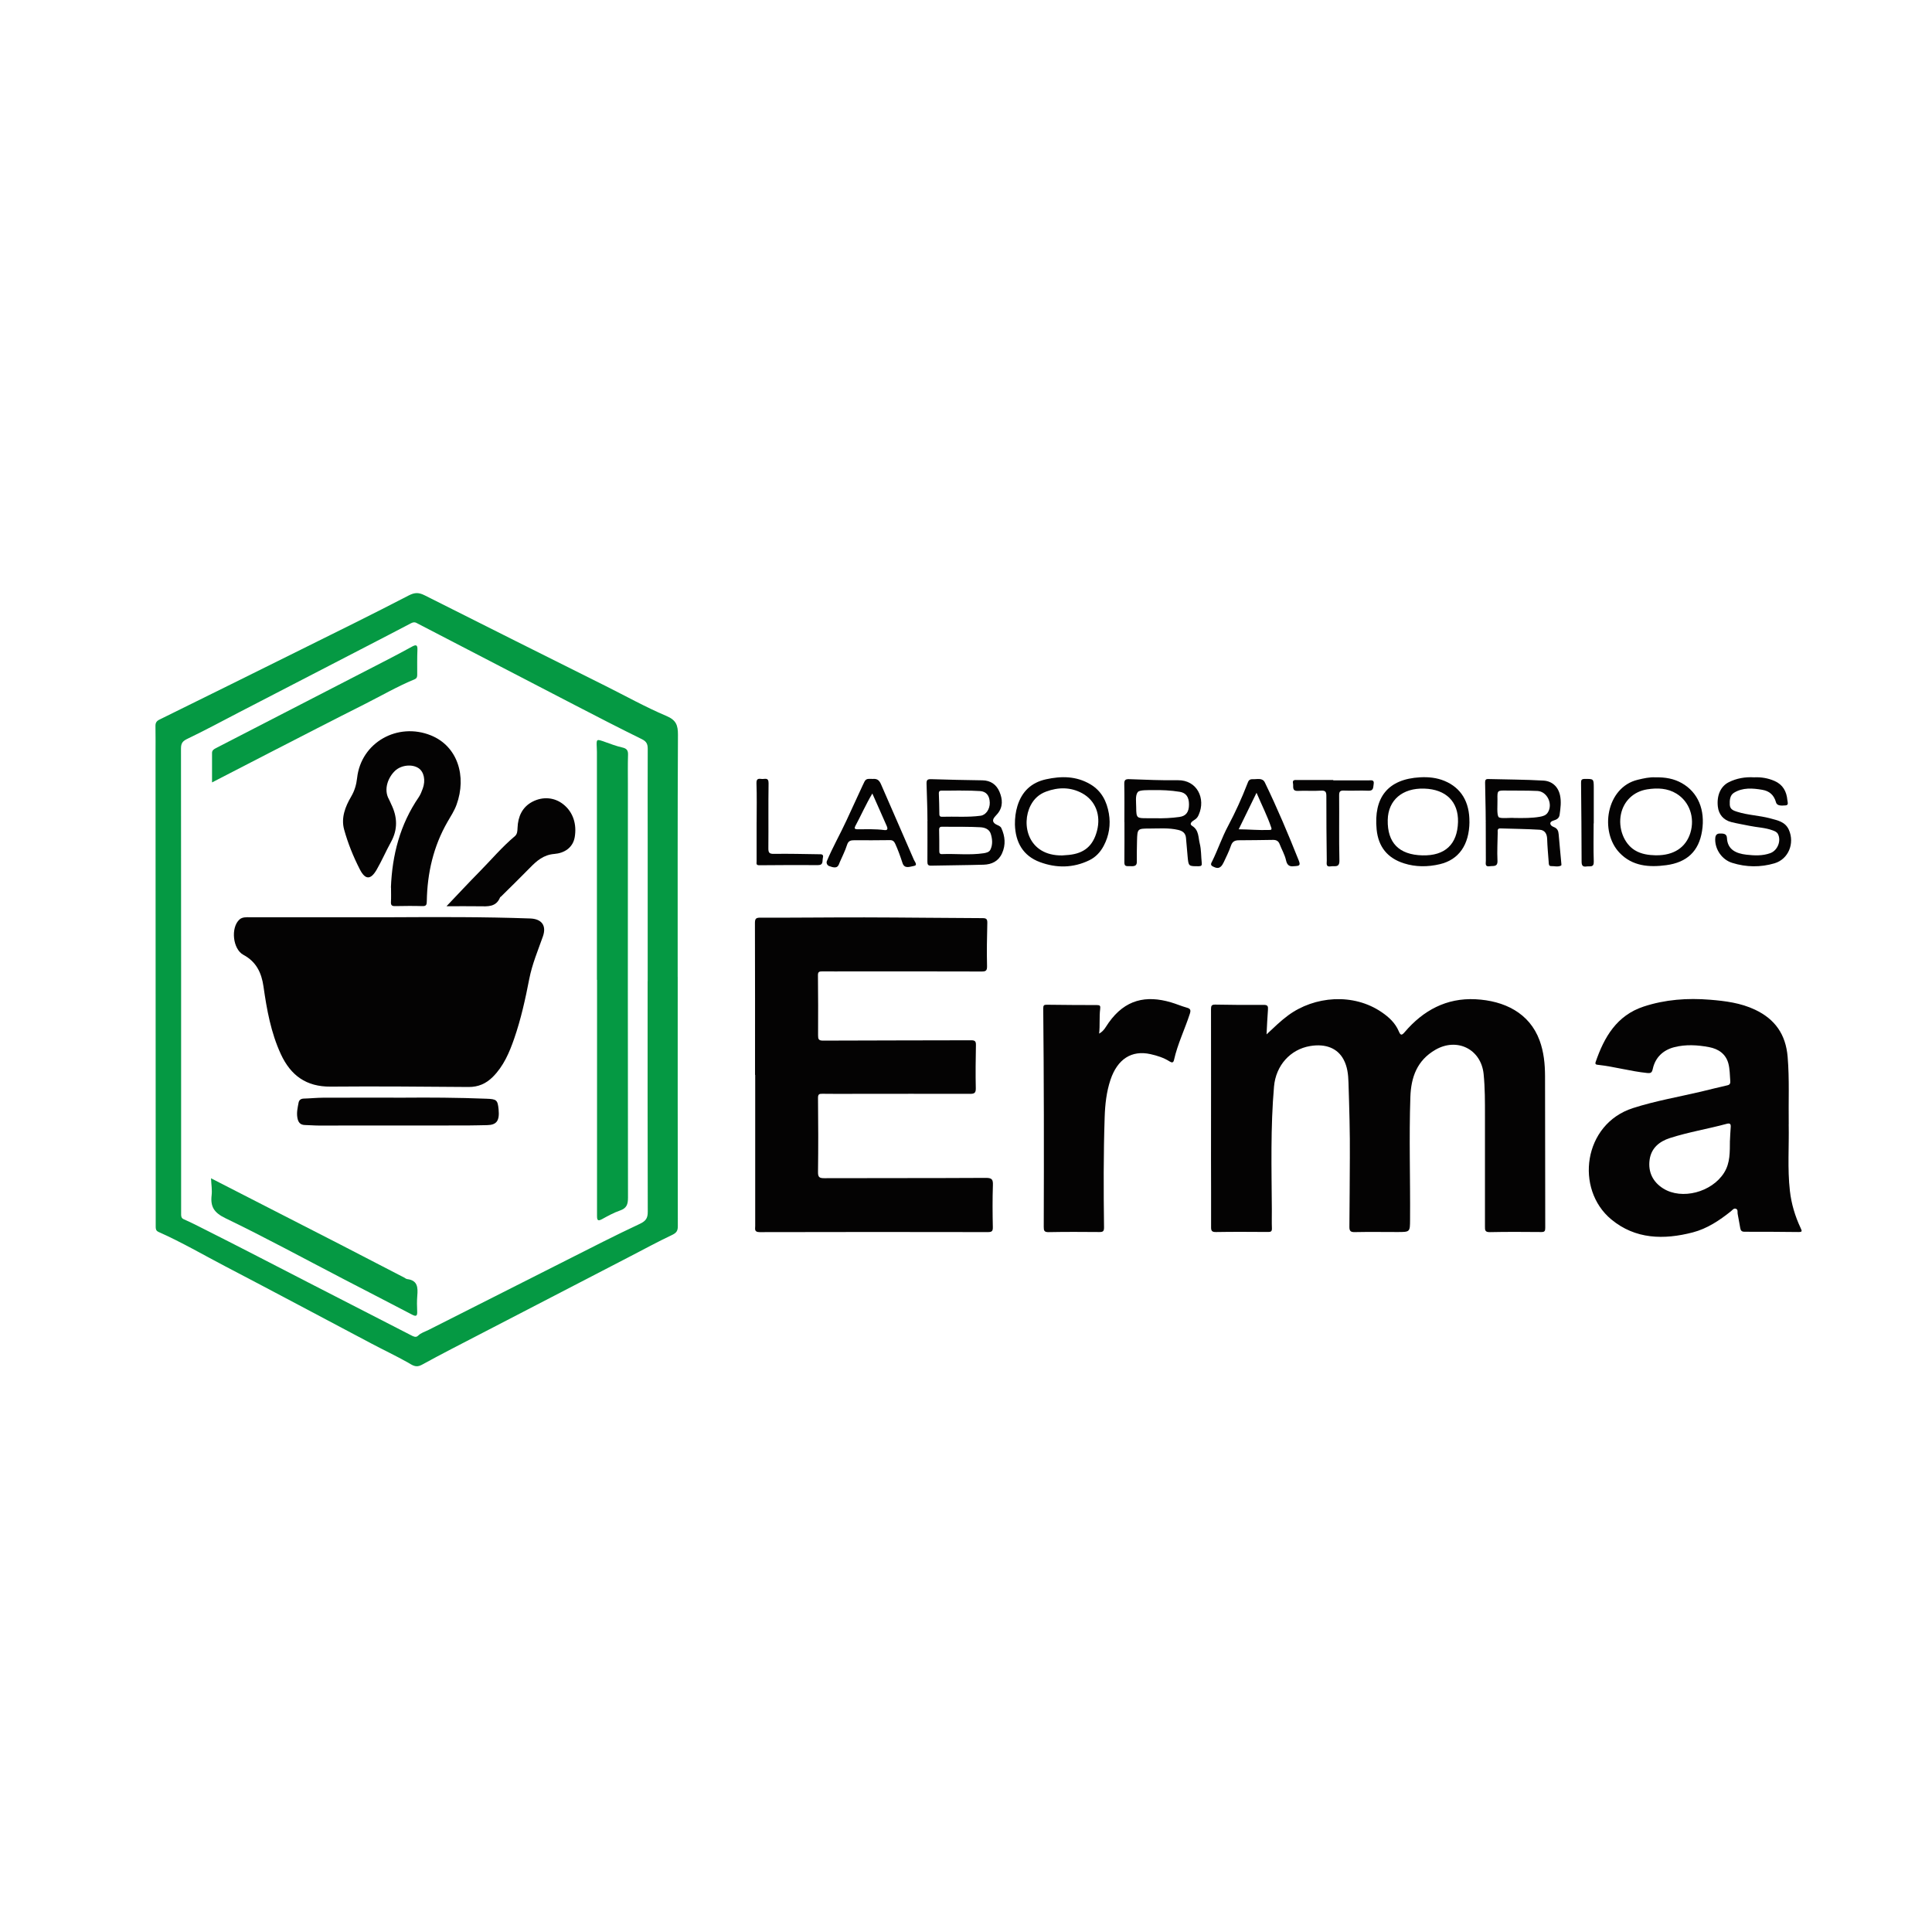 <?xml version="1.0" encoding="UTF-8"?>
<svg id="katman_1" xmlns="http://www.w3.org/2000/svg" viewBox="0 0 566.93 566.93">
  <defs>
    <style>
      .cls-1 {
        fill: #059943;
      }

      .cls-2 {
        fill: #040303;
      }
    </style>
  </defs>
  <path class="cls-1" d="M198.87,286.65c0,24.39-.02,48.79.03,73.18,0,1.42-.45,1.97-1.73,2.58-4.19,1.98-8.27,4.21-12.39,6.34-14.58,7.55-29.17,15.1-43.75,22.67-5.77,2.99-11.57,5.95-17.27,9.08-1.75.96-2.75.07-4.11-.7-3.45-1.94-7.05-3.64-10.55-5.49-14.29-7.55-28.54-15.17-42.87-22.65-6.55-3.42-12.94-7.16-19.71-10.16-.78-.35-.83-.9-.83-1.57,0-2.67,0-5.34,0-8.01-.02-43.39-.03-86.77-.05-130.16,0-2.91.04-5.82-.02-8.72-.02-.98.35-1.48,1.21-1.9,13.9-6.85,27.8-13.72,41.68-20.62,10.5-5.21,21.02-10.38,31.41-15.78,1.83-.95,3-.9,4.73-.03,17.7,8.94,35.46,17.78,53.19,26.65,5.87,2.94,11.63,6.15,17.67,8.71,2.88,1.22,3.44,2.68,3.43,5.56-.13,23.68-.07,47.36-.08,71.04ZM190.04,287.91h.02c0-13.71,0-27.41,0-41.12,0-9.02-.04-18.04.01-27.06,0-1.41-.38-2.17-1.73-2.83-6.65-3.27-13.24-6.67-19.82-10.08-15.45-7.99-30.88-16.01-46.32-24.03-.59-.31-1.08-.17-1.66.13-4.34,2.29-8.71,4.54-13.07,6.8-12.45,6.45-24.91,12.89-37.36,19.33-4.99,2.58-9.93,5.27-15,7.69-1.43.68-2,1.24-2,2.89.05,43.73.04,87.47.04,131.2,0,1.84,0,3.68,0,5.52,0,.62.08,1.12.77,1.43,2.18.95,4.3,2.05,6.42,3.12,10.1,5.07,20.12,10.3,30.17,15.46,10.05,5.17,20.11,10.33,30.17,15.49.64.33,1.36.72,1.98.12.88-.87,2.04-1.18,3.09-1.71,13.46-6.82,26.92-13.63,40.4-20.42,7.16-3.61,14.29-7.29,21.55-10.68,1.81-.85,2.39-1.66,2.38-3.6-.07-22.55-.04-45.1-.04-67.65Z"/>
  <path class="cls-2" d="M371.64,303.55c2.26-2.12,4.18-3.99,6.35-5.59,7.72-5.7,19.14-6.64,27.47-.93,2.14,1.46,3.98,3.17,5.01,5.61.5,1.18.83,1.28,1.73.22,5.44-6.38,12.25-10.07,20.78-9.64,8.44.43,15.82,4,18.8,12.09,1.25,3.39,1.59,6.94,1.6,10.5.05,14.84.02,29.67.06,44.51,0,.93-.2,1.22-1.16,1.21-5.03-.04-10.07-.08-15.1.03-1.48.03-1.43-.66-1.43-1.7.02-10.8.01-21.6,0-32.4,0-4.09.02-8.18-.39-12.27-.73-7.31-7.78-10.83-14.16-7.14-5.41,3.14-7.14,8.07-7.34,13.87-.41,11.99,0,23.97-.09,35.96-.02,3.64,0,3.64-3.61,3.65-4.2,0-8.41-.07-12.61.02-1.27.03-1.59-.36-1.58-1.57.08-6.76.08-13.53.13-20.3.06-7.36-.17-14.72-.4-22.07-.07-2.31-.31-4.6-1.44-6.71-1.76-3.29-5.22-4.71-9.8-3.95-5.83.97-10.07,5.7-10.61,11.88-1.04,11.96-.72,23.95-.64,35.93.01,1.9-.05,3.8.02,5.69.03.92-.33,1.07-1.14,1.06-5.09-.03-10.19-.07-15.28.02-1.27.02-1.44-.43-1.43-1.52.03-6.65-.02-13.29-.02-19.94,0-14.66.03-29.32,0-43.98,0-1,.21-1.31,1.25-1.3,4.74.09,9.47.13,14.21.08,1.21-.01,1.33.44,1.25,1.45-.18,2.27-.27,4.54-.41,7.21Z"/>
  <path class="cls-2" d="M221.56,315.41c0-14.83.02-29.67-.03-44.5,0-1.31.25-1.64,1.64-1.63,10.18.04,20.37-.1,30.55-.08,11.55.02,23.09.18,34.63.22,1.13,0,1.39.33,1.37,1.41-.1,4.21-.19,8.42-.08,12.63.04,1.43-.39,1.63-1.64,1.62-12.91-.04-25.82-.03-38.72-.03-2.66,0-5.33.03-7.99,0-.83,0-1.29.07-1.27,1.14.07,5.87.07,11.75.04,17.62,0,1.07.13,1.55,1.42,1.55,14.51-.07,29.01-.05,43.52-.1,1.12,0,1.4.33,1.38,1.41-.08,4.21-.14,8.43-.04,12.64.03,1.41-.41,1.67-1.68,1.67-11.55-.03-23.09-.01-34.64,0-2.9,0-5.8.03-8.7-.02-.96-.02-1.29.15-1.28,1.26.08,7.24.1,14.48,0,21.71-.02,1.56.45,1.8,1.86,1.8,15.81-.05,31.62,0,47.43-.09,1.8,0,2.09.52,2.03,2.17-.14,4.09-.11,8.19-.02,12.28.03,1.21-.31,1.46-1.46,1.46-22.32-.04-44.64-.05-66.97.01-1.65,0-1.3-.94-1.3-1.81,0-14.54,0-29.08,0-43.61,0-.24,0-.47,0-.71h-.05Z"/>
  <path class="cls-2" d="M524.88,329.88c.13,6.52-.39,13.06.35,19.57.43,3.8,1.52,7.43,3.14,10.88.43.92.55,1.21-.62,1.2-5.27-.06-10.54-.09-15.81-.08-.85,0-1.15-.33-1.28-1.09-.23-1.4-.52-2.79-.76-4.19-.09-.51.14-1.17-.44-1.44-.67-.31-1.08.34-1.5.68-3.4,2.72-7.01,5.13-11.24,6.23-8.48,2.2-16.85,2.04-23.91-3.82-10.7-8.88-8.22-27.98,6.36-32.66,6.56-2.11,13.32-3.26,19.99-4.83,2.59-.61,5.16-1.29,7.75-1.86.84-.18.86-.74.82-1.32-.13-1.71-.12-3.48-.56-5.11-.76-2.8-2.94-4.26-5.66-4.77-3.39-.64-6.87-.84-10.22.02-3.21.83-5.53,2.95-6.28,6.31-.26,1.16-.55,1.38-1.7,1.26-4.83-.5-9.52-1.85-14.34-2.39-.49-.05-.99-.09-.74-.84,2.51-7.32,6.2-13.66,14.08-16.26,6.32-2.08,12.85-2.55,19.46-2.01,4.55.37,9.03.94,13.24,2.93,5.87,2.78,9.01,7.26,9.56,13.83.55,6.59.22,13.16.32,19.75ZM507.64,334.72c.07-1.3.11-2.6.22-3.9.08-.95-.13-1.32-1.18-1.04-5.52,1.5-11.19,2.41-16.65,4.17-3.16,1.02-5.48,2.97-5.96,6.34-.5,3.57.9,6.53,4,8.47,5.46,3.41,14.22,1.1,17.83-4.59,1.86-2.93,1.69-6.2,1.73-9.45Z"/>
  <path class="cls-2" d="M322.54,303.3c1.42-.76,2-2.09,2.8-3.21,4.84-6.83,10.99-8.09,18.24-5.97,1.58.46,3.1,1.13,4.69,1.57,1.1.3,1.21.75.88,1.79-1.47,4.55-3.6,8.87-4.65,13.57-.18.81-.6.86-1.29.42-1.71-1.09-3.64-1.7-5.6-2.14-5.55-1.24-9.72,1.45-11.76,7.57-1.17,3.52-1.57,7.19-1.69,10.86-.36,10.79-.33,21.59-.19,32.39.01,1.16-.3,1.38-1.35,1.38-4.97-.04-9.95-.07-14.92.03-1.3.02-1.42-.47-1.42-1.55.04-10.92.05-21.84.03-32.75-.02-10.44-.08-20.88-.18-31.33,0-.91.2-1.11,1.04-1.1,4.91.06,9.83.1,14.74.1.87,0,1.04.23.93,1.12-.3,2.39-.03,4.82-.31,7.26Z"/>
  <path class="cls-2" d="M272.15,240.73c0-3.74-.17-6.95-.26-10.69-.03-1.12.21-1.43,1.32-1.4,5.03.16,10.06.27,15.09.34,2.42.04,4.1,1.26,4.99,3.36.91,2.14,1.09,4.39-.53,6.39-.22.28-.47.54-.71.8q-1.51,1.61.53,2.53c.49.22,1.03.44,1.26.94,1.11,2.43,1.33,4.9.21,7.39-1.05,2.34-3.04,3.28-5.42,3.35-5.15.15-10.3.17-15.45.28-.94.02-1.04-.44-1.04-1.21.03-3.86.01-7.71.01-11.57-.07,0,.08-.52.01-.52ZM282.9,242.63c-.16,0-.38,0-.58-.02-1.83,0-3.66.02-5.49-.01-.7-.01-1.28-.07-1.25.94.06,2.07.04,4.14.05,6.21,0,.53.1.91.79.88,4.07-.16,8.15.35,12.2-.25.78-.12,1.64-.32,1.99-1.02.75-1.49.6-3.15.13-4.66-.43-1.38-1.74-1.89-3.09-1.95-1.77-.08-2.96-.13-4.73-.13ZM282.7,232s-1.02,0-1.02-.03c-1.77,0-3.34.06-5.11.03-.68-.01-1.12.02-1.07.92.1,1.89.1,3.78.14,5.68.01.53-.05,1.1.78,1.07,3.78-.12,7.57.21,11.33-.3,1.59-.21,2.75-1.97,2.69-3.87-.06-2.04-1.04-3.27-2.89-3.37-1.89-.1-2.97-.14-4.86-.14Z"/>
  <path class="cls-2" d="M329.94,241.24c0-3.73.05-7.47-.03-11.2-.03-1.24.42-1.44,1.52-1.4,4.73.16,9.46.39,14.19.31,5.65-.09,8.27,5.38,6.13,10.15-.28.63-.51,1.06-1.47,1.64-.47.28-1.41,1.03-.47,1.6,2.05,1.24,1.79,3.41,2.25,5.21.46,1.81.37,3.76.58,5.64.09.8-.13.99-.93,1-2.93,0-2.94.04-3.21-2.81-.18-1.83-.32-3.66-.48-5.49-.12-1.39-.94-2.04-2.25-2.35-2.81-.67-5.65-.41-8.48-.41-3.52,0-3.54.06-3.64,3.59-.06,2.07-.07,4.15-.06,6.22.01,1.61-1.52,1.17-2.37,1.22-1.05.06-1.29-.21-1.28-1.2.04-3.91.02-7.82.02-11.73h-.02ZM339.02,240.11c2.37.05,4.74-.05,7.08-.38,1.94-.27,2.8-1.45,2.8-3.66,0-2.21-.87-3.42-2.72-3.72-2.65-.43-5.17-.54-7.82-.5-1.48.02-3.92-.09-4.47.56-.82.98-.48,3-.48,4.53.02,3.19.2,3.16,3.3,3.16.77,0,1.54,0,2.31,0Z"/>
  <path class="cls-2" d="M485.83,228.11c2.81-.07,5.35.38,7.68,1.69,4.76,2.69,6.93,7.85,5.94,14.06-.94,5.92-4.4,9.2-10.5,10.02-5.06.68-9.93.3-13.68-3.6-5.98-6.22-3.95-19.24,5.3-21.46,1.79-.43,3.57-.83,5.25-.71ZM486.01,250.98c5.15.04,8.7-2.3,10.02-6.59,1.36-4.44-.24-9.13-4.06-11.49-2.64-1.63-5.59-1.74-8.57-1.28-4.01.62-6.93,3.41-7.74,7.28-.86,4.11.85,8.62,4.06,10.59,1.92,1.18,4.09,1.45,6.29,1.5Z"/>
  <path class="cls-2" d="M431.2,241.2c-.07,6.69-3.1,11.08-8.7,12.39-3.51.83-7.07.85-10.52-.25-4.81-1.53-7.52-4.82-8.02-9.95-.89-9.26,3.18-14.79,12.79-15.3,2.45-.13,4.86.12,7.13,1.06,4.88,2.02,7.37,6.18,7.31,12.04ZM427.84,241.22c.16-5.95-3.51-9.6-9.88-9.81-6.42-.22-10.62,3.37-10.74,9.18-.15,6.71,3.31,10.25,10.19,10.41,6.62.16,10.25-3.24,10.43-9.78Z"/>
  <path class="cls-2" d="M435.97,240.79c0-3.86-.14-7.3-.18-11.16,0-.76.18-1.06.97-1.03,5.39.15,10.78.14,16.15.46,2.45.14,4.3,1.68,4.87,4.33.41,1.9.14,3.78-.12,5.66-.14,1.04-.78,1.44-1.86,1.76-1.33.39-1.04,1.43.12,1.86,1.09.41,1.38,1.14,1.46,2.16.23,2.78.51,5.55.76,8.33.03.28.09.76-.03.82-.94.5-1.96.14-2.94.17-.75.02-.68-.69-.72-1.2-.17-2.25-.38-4.49-.45-6.74-.05-1.55-.69-2.64-2.22-2.73-3.89-.24-7.67-.26-11.51-.39-.94-.03-.78.66-.78,1.24-.04,2.73-.2,5.46-.07,8.18.1,1.99-1.21,1.51-2.27,1.68-1.49.24-1.14-.86-1.14-1.59-.03-3.8-.03-7.46-.03-11.25-.06,0,.06-.55,0-.55ZM444.44,240.03c2.81.04,5.11.04,7.39-.35.91-.16,1.77-.4,2.3-1.17,1.68-2.44-.07-6.27-2.99-6.41-3.01-.14-6.02-.08-9.03-.12-2.74-.04-2.74-.05-2.69,2.58.03,1.77-.22,4.29.29,5.14.39.65,3.44.18,4.74.33Z"/>
  <path class="cls-2" d="M297.82,241.94c-.02-1.86.2-3.68.74-5.45,1.3-4.22,4.06-6.86,8.38-7.81,4.51-.99,8.89-.98,13.03,1.47,3.29,1.95,4.81,5.03,5.42,8.57.56,3.27.07,6.5-1.52,9.49-.97,1.82-2.31,3.29-4.19,4.21-4.74,2.32-9.67,2.35-14.49.57-4.99-1.84-7.22-5.82-7.37-11.05ZM311.69,251.02c.65-.05,1.3-.08,1.94-.15,4.41-.44,7.09-2.54,8.27-7.05,1.23-4.69-.48-8.92-4.32-11.03-3.38-1.85-7-1.85-10.62-.5-2.04.76-3.52,2.1-4.51,4.01-2.91,5.57-.82,14.84,9.24,14.72Z"/>
  <path class="cls-2" d="M514.73,228.1c2.07-.1,4.09.23,6.02,1.08,2.44,1.08,3.51,3.08,3.74,5.6.05.53.47,1.52-.54,1.56-.99.04-2.47.27-2.79-.89-.61-2.2-1.97-3.34-4.05-3.69-2.83-.48-5.72-.71-8.29.87-1.17.72-1.3,2.16-1.23,3.53.08,1.39,1.15,1.72,2.14,2.04,3.17,1.02,6.54,1.08,9.73,1.95,2.13.58,4.42.95,5.49,3.4,1.72,3.95-.14,8.56-4.23,9.78-4.12,1.22-8.32,1.16-12.43-.13-2.97-.93-5-3.87-4.98-6.89,0-.88.21-1.71,1.33-1.72.96,0,2.06-.04,2.12,1.3.16,3.44,2.68,4.56,5.7,4.91,2.36.27,4.73.38,7.02-.45,2.13-.78,3.26-3.59,2.26-5.58-.31-.63-.93-.87-1.55-1.1-2.19-.82-4.52-.86-6.78-1.33-1.79-.38-3.61-.66-5.38-1.11-2.29-.58-3.68-2.24-3.94-4.51-.37-3.24.78-5.96,3.17-7.17,2.32-1.17,4.82-1.6,7.44-1.45Z"/>
  <path class="cls-2" d="M256.27,228.56c1.27-.06,1.79.51,2.29,1.66,3.19,7.38,6.45,14.73,9.63,22.11.23.54,1.21,1.59-.03,1.78-1.05.15-2.72,1-3.33-.87-.62-1.91-1.29-3.79-2.12-5.62-.33-.72-.73-1.11-1.59-1.09-3.49.05-6.97.05-10.46.03-1.04,0-1.73.17-2.1,1.36-.55,1.73-1.39,3.37-2.12,5.05-.42.96-.49,2.2-3.13,1.17-.7-.27-.85-1.02-.68-1.44,1.69-4.06,3.9-7.9,5.75-11.92,1.56-3.39,3.16-6.86,4.75-10.29.92-1.99.85-2.02,3.14-1.91ZM255.98,232.85c-1.89,3.16-3.39,6.58-4.99,9.54-.35.65-.21.95.59.95,2.66,0,5.32-.11,7.97.24,1.01.13.94-.51.69-1.11-1.31-3.08-2.81-6.27-4.26-9.62Z"/>
  <path class="cls-2" d="M379.86,254.16c-1.39.22-2.14-.16-2.49-1.72-.36-1.65-1.27-3.17-1.88-4.76-.36-.94-1.04-1.23-1.94-1.22-3.31.04-6.62.11-9.93.11-1.18,0-1.96.28-2.4,1.57-.56,1.67-1.38,3.27-2.12,4.87-1.07,2.31-2.22,1.73-3.26,1.21-.83-.42-.34-1.07-.12-1.52,1.71-3.5,2.87-7,4.65-10.33,2.14-4.02,4.02-8.16,5.66-12.4.28-.74.48-1.36,1.54-1.32,1.38.05,2.89-.49,3.59.96,3.64,7.51,6.88,15.19,9.96,22.93.61,1.52.02,1.54-1.28,1.64ZM363.49,243.35c3.06.03,5.91.3,8.74.2.63-.02,1.07.06.8-.74-1.14-3.37-2.76-6.54-4.31-10.18-1.84,3.77-3.48,7.13-5.24,10.73Z"/>
  <path class="cls-2" d="M391.23,228.99c3.49,0,6.97,0,10.46,0,.72,0,1.63-.24,1.4,1.12-.17,1,0,2-1.59,1.92-2.36-.12-4.73.07-7.09-.04-1.22-.06-1.46.31-1.45,1.46.06,6.34-.07,12.68.08,19.02.06,2.28-1.39,1.55-2.49,1.75-1.58.28-1.21-.88-1.22-1.67-.07-6.28-.14-12.56-.12-18.84,0-1.24-.15-1.8-1.6-1.7-2.24.15-4.49-.04-6.74.07-1.87.09-1.25-1.33-1.45-2.2-.25-1.16.66-.99,1.35-.99,3.49,0,6.97,0,10.46,0,0,.04,0,.08,0,.11Z"/>
  <path class="cls-2" d="M222.03,241.22c0-3.79.09-7.59-.05-11.38-.05-1.47.68-1.35,1.59-1.26.85.08,1.99-.56,1.96,1.28-.1,6.34,0,12.69-.06,19.03-.01,1.28.23,1.69,1.62,1.67,4.37-.07,8.75.05,13.13.11.69,0,1.55-.12,1.25,1.06-.22.87.23,2.14-1.43,2.13-5.74-.03-11.48-.02-17.22.04-1.04.01-.8-.57-.8-1.12,0-3.85,0-7.71,0-11.56,0,0,0,0,0,0Z"/>
  <path class="cls-2" d="M467.64,241.62c0,3.73-.09,7.46.04,11.19.06,1.86-1.12,1.29-2.06,1.44-1.18.19-1.51-.25-1.51-1.43-.01-7.7-.09-15.39-.16-23.09,0-.75.07-1.15,1.04-1.16,2.65-.01,2.68-.07,2.69,2.57.02,3.49,0,6.99,0,10.48-.01,0-.02,0-.03,0Z"/>
  <path class="cls-2" d="M114.73,269.16c13.62-.07,27.24-.13,40.85.36,3.34.12,4.86,2.05,3.73,5.27-1.45,4.12-3.16,8.14-4,12.47-1.15,5.93-2.45,11.82-4.43,17.53-1.42,4.09-3.11,8.06-6.26,11.21-1.99,1.99-4.27,2.99-7.12,2.97-13.5-.1-27-.23-40.5-.11-7.12.06-11.69-3.27-14.58-9.51-2.92-6.31-4.13-13.06-5.1-19.86-.58-4.07-2.14-7.29-5.9-9.3-3.12-1.67-3.79-8-1.13-10.38.83-.74,1.99-.65,3.06-.65,13.8,0,27.59,0,41.39,0Z"/>
  <path class="cls-1" d="M175.16,287.53c0-22.31,0-44.62,0-66.92,0-.42-.02-.83-.04-1.24-.12-2.58-.13-2.56,2.42-1.65,1.67.59,3.34,1.24,5.06,1.62,1.29.29,1.74.84,1.69,2.15-.09,2.84-.04,5.69-.04,8.54-.01,40.46-.04,80.93.03,121.39,0,1.99-.38,3.12-2.35,3.8-1.83.63-3.56,1.59-5.27,2.53-1.28.7-1.47.24-1.47-.98.02-23.08.01-46.16.01-69.24h-.04Z"/>
  <path class="cls-2" d="M114.71,260.44c.37-9.57,2.68-18.49,8.14-26.47.53-.77.88-1.68,1.2-2.56.9-2.44.36-4.92-1.22-5.99-1.91-1.28-5.11-.93-6.9.76-2.01,1.89-3.47,5.44-1.79,8.39.26.46.43.97.67,1.45,1.81,3.69,1.96,7.34-.07,11.04-1.48,2.68-2.69,5.52-4.23,8.17-1.75,3.01-3.33,2.98-4.92-.12-1.91-3.73-3.5-7.65-4.61-11.68-.95-3.43.33-6.74,2.06-9.67,1.03-1.76,1.53-3.52,1.75-5.48,1.17-10.45,11.91-16.42,21.65-12.49,7.85,3.17,10.56,12,7.53,20.34-.65,1.8-1.7,3.38-2.64,5.01-4.15,7.21-5.95,15.03-6.09,23.28-.02,1.01-.11,1.51-1.3,1.47-2.66-.08-5.33-.05-7.99,0-.9.02-1.28-.22-1.23-1.19.08-1.42.02-2.84.02-4.26Z"/>
  <path class="cls-1" d="M61.92,345.76c12.85,6.58,25.44,13.02,38.01,19.47,6.21,3.19,12.4,6.42,18.61,9.63.32.16.62.44.95.48,3.1.37,3.16,2.5,2.96,4.89-.13,1.53-.1,3.09-.03,4.62.06,1.36-.33,1.53-1.5.92-6.76-3.54-13.55-7.03-20.33-10.55-11.45-5.95-22.79-12.12-34.41-17.73-3.32-1.6-4.48-3.34-4.08-6.75.18-1.56-.1-3.17-.18-4.99Z"/>
  <path class="cls-1" d="M62.22,229.59c0-3,0-5.82,0-8.65,0-.76.54-1.1,1.16-1.42,16.88-8.69,33.75-17.38,50.62-26.09,2.31-1.19,4.6-2.42,6.88-3.67,1.1-.6,1.68-.66,1.61.91-.1,2.43-.06,4.86-.06,7.29,0,.63-.07,1.08-.79,1.38-5.08,2.11-9.84,4.87-14.74,7.34-9.23,4.64-18.42,9.39-27.61,14.11-5.66,2.9-11.3,5.83-17.06,8.8Z"/>
  <path class="cls-2" d="M118.87,322.1c6.83-.06,15.35-.03,23.87.31,2.93.12,3.3.29,3.57,3.16.31,3.28-.55,4.54-3.36,4.59-1.95.03-3.9.09-5.85.1-14.56.02-29.11.03-43.67.02-1.3,0-2.6-.13-3.9-.15-1.46-.02-2.04-.82-2.27-2.18-.26-1.52.09-2.95.36-4.4.15-.76.68-1.16,1.52-1.18,1.89-.05,3.78-.25,5.67-.26,7.46-.03,14.91-.01,24.06-.01Z"/>
  <path class="cls-2" d="M131.03,265.92c3.47-3.64,6.51-6.92,9.65-10.1,3.45-3.5,6.62-7.27,10.4-10.45.74-.62.75-1.56.79-2.46.13-3.3,1.38-6.08,4.35-7.64,3.08-1.61,6.49-1.31,9.08.75,2.92,2.31,3.98,5.9,3.35,9.62-.54,3.16-3.11,4.71-5.97,4.94-3.23.26-5.22,2.05-7.25,4.14-2.76,2.83-5.6,5.58-8.41,8.37-.08.08-.23.13-.27.22-1.16,2.91-3.64,2.67-6.08,2.63-3.02-.05-6.03-.01-9.62-.01Z"/>
</svg>